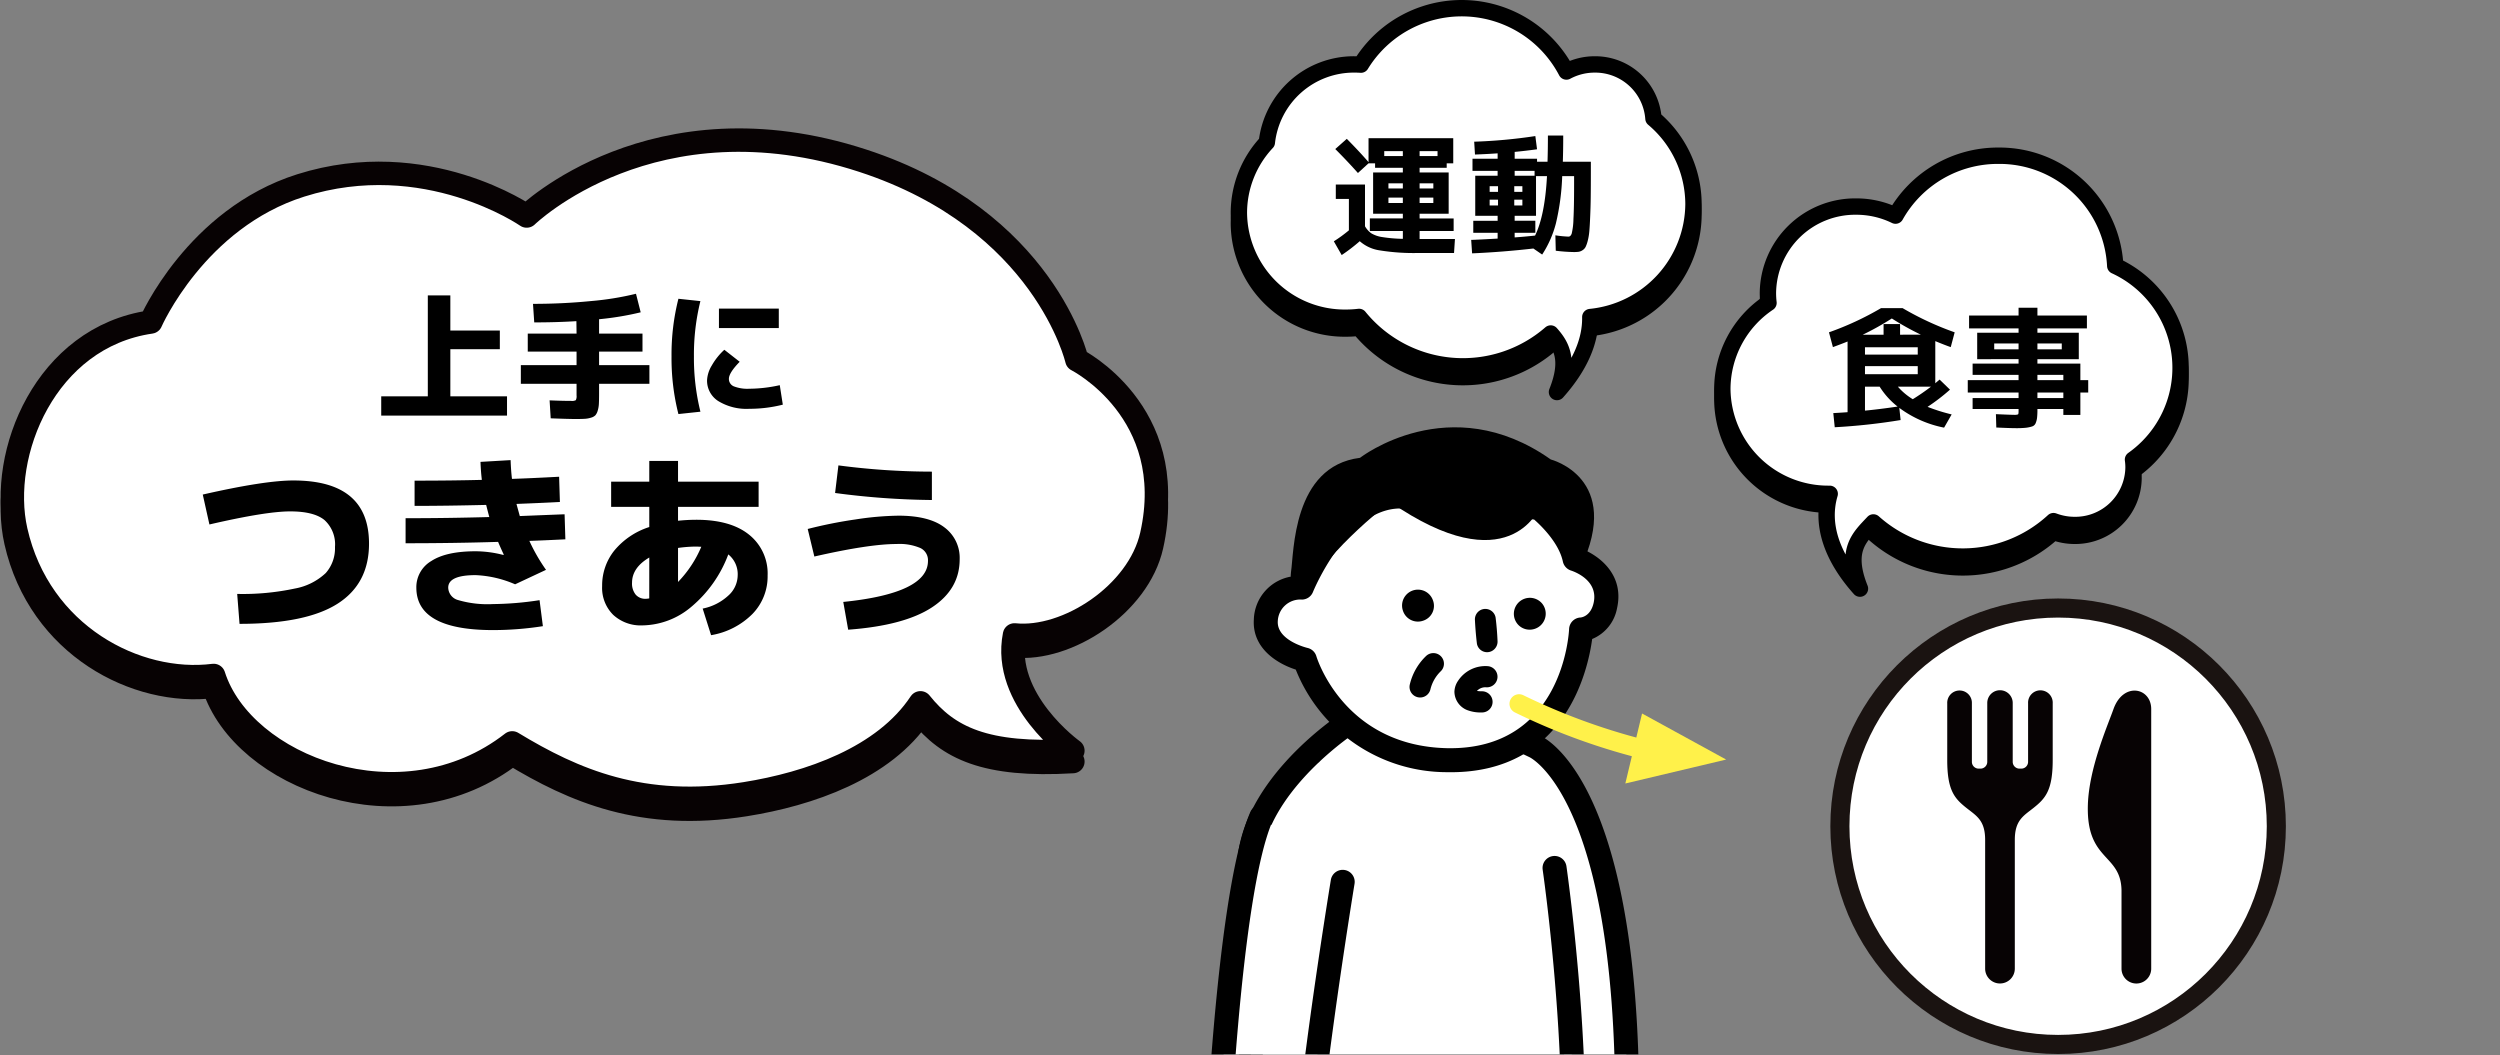 <svg xmlns="http://www.w3.org/2000/svg" xmlns:xlink="http://www.w3.org/1999/xlink" width="458.255" height="193.453" viewBox="0 0 458.255 193.453">
  <rect x="0" y="0" width="458.255" height="193.453" fill="#808080" stroke="none"/>
  <defs>
    <clipPath id="clip-path">
      <rect id="長方形_1369" data-name="長方形 1369" width="100" height="130.57" fill="none"/>
    </clipPath>
  </defs>
  <g id="グループ_5472" data-name="グループ 5472" transform="translate(-436.745 -11134.547)">
    <g id="グループ_3883" data-name="グループ 3883" transform="translate(650 11193)">
      <path id="パス_4876" data-name="パス 4876" d="M3895.647,3667.1h245v135h-245Z" transform="translate(-3895.647 -3667.105)" fill="none"/>
    </g>
    <g id="グループ_3991" data-name="グループ 3991" transform="translate(655 11197.243)">
      <g id="グループ_3990" data-name="グループ 3990" clip-path="url(#clip-path)">
        <g id="グループ_3989" data-name="グループ 3989" transform="translate(1.848 14.153)">
          <g id="グループ_3967" data-name="グループ 3967" transform="translate(0 1.48)">
            <g id="グループ_3952" data-name="グループ 3952" transform="translate(63.225 131.484)">
              <path id="パス_4909" data-name="パス 4909" d="M4530.856,3822.628a28.568,28.568,0,0,1,.925,12.354l-2.307.272a12.645,12.645,0,0,1-1.118,6.275,3.173,3.173,0,0,1-1.252,1.562,3.6,3.6,0,0,1-1.516.3l-4.836.255c-1.538-5.442-1.519-11.188-1.49-16.845l.043-7.843a1.947,1.947,0,0,1,.2-1.031,1.836,1.836,0,0,1,.673-.568c1.741-1.018,6.1-2.956,8.141-1.956C4529.85,3816.157,4530.319,3820.858,4530.856,3822.628Z" transform="translate(-4517.054 -3812.936)" fill="#fff"/>
              <path id="パス_4910" data-name="パス 4910" d="M4521.821,3846.916a2.2,2.2,0,0,1-2.116-1.6c-1.633-5.791-1.6-11.721-1.572-17.454l.043-7.843a4.034,4.034,0,0,1,.522-2.178,3.886,3.886,0,0,1,1.441-1.312c.666-.39,6.654-3.771,10.211-2.03,2.106,1.027,2.716,4,3.3,6.883.138.665.254,1.261.38,1.677h0a30.857,30.857,0,0,1,.994,13.31,2.2,2.2,0,0,1-1.918,1.866l-.357.043a14.843,14.843,0,0,1-1.329,5.241,5.28,5.28,0,0,1-2.216,2.582,5.638,5.638,0,0,1-2.432.558l-4.835.256C4521.9,3846.916,4521.86,3846.916,4521.821,3846.916Zm.755-26.714-.043,7.681c-.025,4.843-.053,9.835.982,14.542l3.029-.159a4.464,4.464,0,0,0,.617-.061c-.023,0,.084-.131.266-.527a10.407,10.407,0,0,0,.924-5.181,2.2,2.2,0,0,1,1.936-2.361l.577-.067a26.5,26.5,0,0,0-1.043-9.734h0c-.156-.514-.312-1.251-.479-2.073a17.89,17.89,0,0,0-1.072-3.856C4527.36,3818.235,4524.754,3818.979,4522.576,3820.2Zm5.607-1.915Z" transform="translate(-4518.126 -3814.003)"/>
            </g>
            <g id="グループ_3953" data-name="グループ 3953" transform="translate(8.524 240.032)">
              <path id="パス_4911" data-name="パス 4911" d="M4493.367,3890.52c-4.98-1.771.223-19.128.223-19.128l12.971-.591,13.913,12.027s4.485,4.4,1.708,7.814C4517.419,3896.5,4493.367,3890.52,4493.367,3890.52Z" transform="translate(-4488.993 -3868.598)" fill="#fff"/>
              <path id="パス_4912" data-name="パス 4912" d="M4513.486,3896.485c-7.873,0-16.964-2.11-19.571-2.758-.069-.018-.137-.039-.206-.062-6.274-2.231-2.891-16.012-1.148-21.833a2.2,2.2,0,0,1,2.006-1.566l12.973-.591a2.1,2.1,0,0,1,1.54.534l13.911,12.027c2.146,2.1,5.173,6.932,1.979,10.866C4522.9,3895.653,4518.431,3896.485,4513.486,3896.485Zm-18.356-6.991c9.167,2.259,23.8,4.068,26.423.833,1.45-1.786-1.518-4.832-1.548-4.861l-13.139-11.355-10.518.479C4494.175,3882.533,4494.073,3888.909,4495.129,3889.494Z" transform="translate(-4490.074 -3869.671)"/>
            </g>
            <g id="グループ_3954" data-name="グループ 3954" transform="translate(45.321 232.48)">
              <path id="パス_4913" data-name="パス 4913" d="M4512.072,3884.8c-4.555-2.683.123-17.279.123-17.279l12.97-.59,16.152,12.6s2.622,3.564.668,5.883S4515.231,3886.658,4512.072,3884.8Z" transform="translate(-4507.867 -3864.725)" fill="#fff"/>
              <path id="パス_4914" data-name="パス 4914" d="M4532.428,3890.007c-8.555,0-18.614-1.193-20.394-2.242h0c-5.633-3.315-2.081-16.029-.858-19.845a2.2,2.2,0,0,1,1.994-1.527l12.972-.59a2.074,2.074,0,0,1,1.452.462l16.152,12.6a2.138,2.138,0,0,1,.419.433c1.357,1.841,3,5.728.581,8.6C4543.439,3889.447,4538.289,3890.005,4532.428,3890.007Zm-18.169-6.037c2.956,1.553,23.942,2.231,27.228.925.344-.729-.3-2.1-.723-2.779l-15.232-11.881-10.606.484C4513.142,3876.993,4512.793,3883.091,4514.259,3883.97Z" transform="translate(-4508.944 -3865.798)"/>
            </g>
            <g id="グループ_3955" data-name="グループ 3955" transform="translate(9.004 132.216)">
              <path id="パス_4915" data-name="パス 4915" d="M4494.259,3818.573l-2.812,105.5s6.77,6.706,19.161.256l6.642-76.764,7.471-.957,4.534,71.336s6.387,5.364,18.393.511l-1.277-102.948Z" transform="translate(-4489.249 -3813.307)"/>
              <path id="パス_4916" data-name="パス 4916" d="M4501.411,3930.421a15.279,15.279,0,0,1-10.439-3.713,2.195,2.195,0,0,1-.652-1.62l2.808-105.5a2.2,2.2,0,0,1,2.071-2.138l52.112-3.065a2.2,2.2,0,0,1,2.331,2.167l1.277,102.947a2.2,2.2,0,0,1-1.375,2.067c-13.083,5.29-20.329-.611-20.631-.864a2.2,2.2,0,0,1-.782-1.544l-4.385-69-3.385.435-6.49,75a2.2,2.2,0,0,1-1.178,1.761A24.367,24.367,0,0,1,4501.411,3930.421Zm-6.665-6.306c1.737,1.19,6.763,3.656,14.847-.136l6.534-75.531a2.2,2.2,0,0,1,1.913-1.993l7.472-.958a2.2,2.2,0,0,1,2.475,2.042l4.464,70.256c1.7.967,6.416,2.88,14.047.216l-1.23-99.1-47.795,2.812Z" transform="translate(-4490.319 -3814.379)"/>
            </g>
            <g id="グループ_3956" data-name="グループ 3956" transform="translate(6.646 52.006)">
              <path id="パス_4917" data-name="パス 4917" d="M4508.434,3774.371s20.947.766,26.876.812l7.141,3.4s19.981,7.542,16.743,80.986c0,0-7.832,3.78-11.072,2.7-.468-.155,1.624.34,1.185-2.065-31.01,14.27-59.044-1.115-59.044-1.115s.8-41.545,0-56.977S4508.434,3774.371,4508.434,3774.371Z" transform="translate(-4488.039 -3772.172)" fill="#fff"/>
              <path id="パス_4918" data-name="パス 4918" d="M4522.5,3869.589a72.112,72.112,0,0,1-32.221-7.5,2.2,2.2,0,0,1-1.139-1.972c.007-.415.788-41.643,0-56.819-.854-16.51,18.354-29.169,19.172-29.7a2.178,2.178,0,0,1,1.276-.354c.208.006,20.984.765,26.813.81a2.2,2.2,0,0,1,.928.213l7.141,3.4c.707.257,21.266,8.884,17.995,83.069a2.206,2.206,0,0,1-1.243,1.884c-1.44.7-8.836,4.1-12.721,2.806a2.314,2.314,0,0,1-.912-.573A68.276,68.276,0,0,1,4522.5,3869.589Zm-28.937-10.784c5.518,2.59,29.782,12.491,55.9.471a2.2,2.2,0,0,1,3.083,1.6c.013.068.025.135.036.2a32.941,32.941,0,0,0,5.547-1.876c2.8-68.794-15.243-77.428-15.426-77.508l-6.822-3.246c-5.824-.071-22.036-.647-25.724-.78-3.016,2.122-17.271,12.846-16.619,25.4C4494.245,3816.8,4493.689,3851.425,4493.561,3858.805Z" transform="translate(-4489.11 -3773.244)"/>
            </g>
            <g id="グループ_3957" data-name="グループ 3957" transform="translate(62.648 78.569)">
              <path id="パス_4919" data-name="パス 4919" d="M4518.959,3787.995s4.854,33.209,3.065,59.266" transform="translate(-4516.758 -3785.793)" fill="#fff"/>
              <path id="パス_4920" data-name="パス 4920" d="M4523.1,3850.533c-.051,0-.1,0-.152,0a2.2,2.2,0,0,1-2.044-2.345c1.75-25.515-3-58.467-3.05-58.8a2.2,2.2,0,0,1,4.355-.638c.048.335,4.867,33.744,3.082,59.734A2.2,2.2,0,0,1,4523.1,3850.533Z" transform="translate(-4517.829 -3786.866)"/>
            </g>
            <g id="グループ_3958" data-name="グループ 3958" transform="translate(0 139.884)">
              <path id="パス_4921" data-name="パス 4921" d="M4503.974,3827.821a15.8,15.8,0,0,1,2.133,10.8,3.644,3.644,0,0,1-4.9-.632l-2.287,8.287a2.982,2.982,0,0,1-.826,1.6,2.844,2.844,0,0,1-1.513.477c-1.1.117-2.2.178-3.307.186-1.946.01-4.179-.312-5.239-1.944a6.433,6.433,0,0,1-.763-3.046c-.636-7.933-1.154-16.424,2.815-23.319a1.461,1.461,0,0,1,.453-.546,1.544,1.544,0,0,1,.792-.154c2.292-.028,7.525-.552,9.324,1.254.785.784.552,1.9.927,2.978A21.6,21.6,0,0,0,4503.974,3827.821Z" transform="translate(-4484.624 -3817.242)" fill="#fff"/>
              <path id="パス_4922" data-name="パス 4922" d="M4494.273,3851.805c-3.38,0-5.733-.991-7-2.946a8.431,8.431,0,0,1-1.109-4.066c-.6-7.513-1.351-16.859,3.1-24.594a3.514,3.514,0,0,1,1.206-1.32,3.553,3.553,0,0,1,1.913-.482c.332,0,.724-.019,1.152-.035,3.992-.145,7.725-.111,9.762,1.935a4.955,4.955,0,0,1,1.3,3.046,4.02,4.02,0,0,0,.145.764,11.339,11.339,0,0,0,1.389,2.424c.273.4.545.8.792,1.2h0a18.084,18.084,0,0,1,2.436,12.322,2.21,2.21,0,0,1-.833,1.384,5.767,5.767,0,0,1-4.869.942l-1.533,5.554a4.965,4.965,0,0,1-1.564,2.721,4.882,4.882,0,0,1-2.659.952c-1.168.125-2.355.191-3.532.2Zm-1.413-29.019c-3.258,6.056-2.977,13.394-2.316,21.652a5.059,5.059,0,0,0,.415,2.024c.4.619,1.564.958,3.381.944,1.03-.008,2.068-.064,3.089-.174.131-.014.238-.028.319-.041.051-.146.1-.34.128-.429l2.292-8.29a2.2,2.2,0,0,1,3.857-.762,1.385,1.385,0,0,0,1.126.455,13.648,13.648,0,0,0-1.971-8.118h0c-.218-.349-.454-.694-.69-1.043a14.907,14.907,0,0,1-1.909-3.457,8.31,8.31,0,0,1-.346-1.594,3.874,3.874,0,0,0-.116-.631c-.791-.774-5.023-.615-6.424-.563C4493.4,3822.77,4493.116,3822.779,4492.86,3822.787Z" transform="translate(-4485.702 -3818.311)"/>
            </g>
            <g id="グループ_3959" data-name="グループ 3959" transform="translate(0.265 69.177)">
              <path id="パス_4923" data-name="パス 4923" d="M4510.521,3795.127s-7.864,47.884-7.353,63.21c0,0-9.449,2.97-16.2-1.62,0,0,1.89-57.88,8.64-73.539" transform="translate(-4484.765 -3780.978)" fill="#fff"/>
              <path id="パス_4924" data-name="パス 4924" d="M4497.408,3862.557a18.745,18.745,0,0,1-10.605-2.946,2.205,2.205,0,0,1-.963-1.891c.077-2.381,1.985-58.478,8.821-74.341a2.2,2.2,0,0,1,4.04,1.743c-5.962,13.832-8.085,62.872-8.416,71.457,4.125,2.2,9.211,1.606,11.732,1.1.056-16.882,7.095-59.95,7.4-61.841a2.2,2.2,0,1,1,4.342.712c-.078.477-7.822,47.845-7.324,62.782a2.2,2.2,0,0,1-1.541,2.172A27.189,27.189,0,0,1,4497.408,3862.557Z" transform="translate(-4485.838 -3782.05)"/>
            </g>
            <g id="グループ_3963" data-name="グループ 3963" transform="translate(9.712)">
              <g id="グループ_3962" data-name="グループ 3962">
                <g id="グループ_3960" data-name="グループ 3960" transform="translate(0 10.472)">
                  <path id="パス_4925" data-name="パス 4925" d="M4541.944,3755.21s5.4,4.251,6.485,9.344c0,0,7.057,2.177,5.629,8.523-.951,4.225-4.443,4.377-4.443,4.377s-1.019,24.472-24.605,23.957a27.51,27.51,0,0,1-26.031-18.427s-7.507-1.675-7.156-7.21c.389-6.088,6.6-6,6.6-6s6.751-16.9,18.269-16.7A246.377,246.377,0,0,1,4541.944,3755.21Z" transform="translate(-4489.61 -3750.872)" fill="#fff"/>
                  <path id="パス_4926" data-name="パス 4926" d="M4526.821,3804.692c-.259,0-.519,0-.786-.008a29.848,29.848,0,0,1-27.652-18.806c-3.451-1.1-8.013-3.95-7.684-9.172a8.23,8.23,0,0,1,7.306-7.946c1.911-4.14,8.661-16.818,19.546-16.818.082,0,.165,0,.247,0a245.145,245.145,0,0,1,25.522,2.158,2.178,2.178,0,0,1,1.054.449c.228.179,5.261,4.187,6.958,9.42,3.128,1.39,7.251,4.844,5.944,10.658a7.581,7.581,0,0,1-4.56,5.646C4551.945,3786.016,4547.823,3804.69,4526.821,3804.692Zm-27.356-31.649a4.13,4.13,0,0,0-4.375,3.942c-.224,3.559,5.384,4.911,5.44,4.923a2.2,2.2,0,0,1,1.627,1.514c.2.667,5.245,16.454,23.973,16.864,21.108.4,22.317-20.945,22.358-21.855a2.2,2.2,0,0,1,2.1-2.1c.264-.027,1.858-.291,2.392-2.666.944-4.185-3.617-5.771-4.141-5.94a2.217,2.217,0,0,1-1.492-1.639c-.736-3.475-4.063-6.656-5.265-7.708a241.759,241.759,0,0,0-24.363-2.032h-.167c-9.757,0-15.956,15.165-16.019,15.318a2.2,2.2,0,0,1-2.041,1.383Z" transform="translate(-4490.683 -3751.943)"/>
                </g>
                <path id="パス_4927" data-name="パス 4927" d="M4512.143,3764.09a1.929,1.929,0,0,0-.666,1.62c.074,1.435.187,2.872.363,4.3a1.891,1.891,0,0,0,2.759,1.334,1.946,1.946,0,0,0,1.02-1.843c-.062-1.438-.178-2.878-.359-4.305A1.914,1.914,0,0,0,4512.143,3764.09Z" transform="translate(-4470.932 -3730.35)"/>
                <path id="パス_4928" data-name="パス 4928" d="M4517.8,3768.433a2.936,2.936,0,0,0,2.538-4.75,2.932,2.932,0,0,0-4.842,3.265A2.866,2.866,0,0,0,4517.8,3768.433Z" transform="translate(-4467.454 -3731.351)"/>
                <path id="パス_4929" data-name="パス 4929" d="M4508.444,3767.528a2.862,2.862,0,0,0,1.817-3.8,2.91,2.91,0,0,0-5.492,1.924A2.881,2.881,0,0,0,4508.444,3767.528Z" transform="translate(-4477.433 -3732.069)"/>
                <path id="パス_4930" data-name="パス 4930" d="M4539.715,3761.383s-5.615,13.9-27.339-1.137c0,0-14.257,11.138-14.708,17.04,0,0-4.01-.7-3.459-4.187s.25-19.392,12.644-20.934c0,0,16.442-12.784,34.971.3,0,0,13.288,3.358,5.481,19.853Z" transform="translate(-4487.382 -3746.573)"/>
                <g id="グループ_3961" data-name="グループ 3961" transform="translate(28.554 41.39)">
                  <path id="パス_4931" data-name="パス 4931" d="M4508.746,3768.795a8.76,8.76,0,0,0-2.424,4.253" transform="translate(-4504.379 -3766.854)" fill="#fff"/>
                  <path id="パス_4932" data-name="パス 4932" d="M4507.272,3775.934a2,2,0,0,1-.428-.047,1.943,1.943,0,0,1-1.47-2.318,10.6,10.6,0,0,1,3.029-5.279,1.941,1.941,0,0,1,2.588,2.894,6.9,6.9,0,0,0-1.829,3.233A1.939,1.939,0,0,1,4507.272,3775.934Z" transform="translate(-4505.327 -3767.8)"/>
                </g>
              </g>
              <path id="パス_4933" data-name="パス 4933" d="M4514.585,3777.522h-.032a6.924,6.924,0,0,1-2.724-.458,3.684,3.684,0,0,1-2.284-3.364,3.768,3.768,0,0,1,.658-1.966,5.989,5.989,0,0,1,5.458-2.7,1.942,1.942,0,0,1-.319,3.872,2.112,2.112,0,0,0-1.671.669,5.816,5.816,0,0,0,.947.064,1.941,1.941,0,0,1-.034,3.882Z" transform="translate(-4472.763 -3725.254)"/>
            </g>
            <g id="グループ_3966" data-name="グループ 3966" transform="translate(56.594 48.928)">
              <g id="グループ_3964" data-name="グループ 3964">
                <path id="パス_4934" data-name="パス 4934" d="M4540.215,3782.415a.71.71,0,0,1-.168-.02,117.489,117.489,0,0,1-24.4-8.757.78.78,0,1,1,.711-1.388,115.842,115.842,0,0,0,24.023,8.622.781.781,0,0,1-.168,1.543Z" transform="translate(-4514.25 -3771.191)" fill="#fff14a"/>
                <path id="パス_4935" data-name="パス 4935" d="M4540.689,3783.864l-.375-.041a117.9,117.9,0,0,1-24.633-8.84,1.756,1.756,0,0,1,1.6-3.128,116.059,116.059,0,0,0,23.8,8.541,1.755,1.755,0,0,1-.384,3.469Z" transform="translate(-4514.726 -3771.665)" fill="#fff14a"/>
              </g>
              <g id="グループ_3965" data-name="グループ 3965" transform="translate(21.229 3.527)">
                <path id="パス_4936" data-name="パス 4936" d="M4525.613,3786.307l18.48-4.389-15.414-8.444Z" transform="translate(-4525.613 -3773.474)" fill="#fff14a"/>
              </g>
            </g>
          </g>
        </g>
      </g>
    </g>
    <g id="グループ_3054" data-name="グループ 3054" transform="translate(-74 1516)">
      <g id="グループ_1227" data-name="グループ 1227" transform="translate(-985.717 9178.904)">
        <path id="パス_1838" data-name="パス 1838" d="M1693.122,579.241s-13.059-9.307-10.7-21.214c9.617.991,22.718-7.5,25.144-18.3,5.079-22.616-13.716-32.121-13.716-32.121s-5.886-25.613-39.247-36.505c-38.358-12.524-61.6,10.138-61.6,10.138s-18.458-12.856-41.417-5.6c-19.219,6.071-27.482,25.028-27.482,25.028-19.311,2.792-27.934,24.121-24.727,38.277,4.328,19.1,22.117,28.3,36.248,26.515,5.316,16.727,34.58,28.055,54.728,12.358,11.258,6.826,23.859,12.323,42.7,9.321,11.728-1.868,25.459-6.588,32.127-16.665C1670.237,576.8,1677.034,580.191,1693.122,579.241Z" transform="translate(0 0)" fill="none" stroke="#070203" stroke-linecap="round" stroke-linejoin="round" stroke-width="4.294"/>
        <path id="パス_1839" data-name="パス 1839" d="M1693.122,577.241s-13.059-9.308-10.7-21.215c9.617.991,22.718-7.5,25.144-18.3,5.079-22.616-13.716-32.122-13.716-32.122s-5.886-25.613-39.247-36.505c-38.358-12.524-61.6,10.138-61.6,10.138s-18.458-12.856-41.417-5.6c-19.219,6.071-27.482,25.028-27.482,25.028-19.311,2.791-27.934,24.121-24.727,38.277,4.328,19.1,22.117,28.3,36.248,26.515,5.316,16.727,34.58,28.055,54.728,12.358,11.258,6.826,23.859,12.323,42.7,9.321,11.728-1.868,25.459-6.588,32.127-16.665C1670.237,574.8,1677.034,578.191,1693.122,577.241Z" fill="#fff"/>
        <path id="パス_1840" data-name="パス 1840" d="M1693.122,577.241s-13.059-9.308-10.7-21.215c9.617.991,22.718-7.5,25.144-18.3,5.079-22.616-13.716-32.122-13.716-32.122s-5.886-25.613-39.247-36.505c-38.358-12.524-61.6,10.138-61.6,10.138s-18.458-12.856-41.417-5.6c-19.219,6.071-27.482,25.028-27.482,25.028-19.311,2.791-27.934,24.121-24.727,38.277,4.328,19.1,22.117,28.3,36.248,26.515,5.316,16.727,34.58,28.055,54.728,12.358,11.258,6.826,23.859,12.323,42.7,9.321,11.728-1.868,25.459-6.588,32.127-16.665C1670.237,574.8,1677.034,578.191,1693.122,577.241Z" fill="none" stroke="#070203" stroke-linecap="round" stroke-linejoin="round" stroke-width="4.294"/>
      </g>
      <g id="グループ_3053" data-name="グループ 3053" transform="translate(320 -38)">
        <path id="パス_6639" data-name="パス 6639" d="M-24.706-20.3v6.436h9.072v3.421h-9.072V-1.8h10.389V1.723H-37.376V-1.8h8.54V-20.3ZM-11.783-7.526H-1.571v-2.483h-8.945V-13.3h8.945L-1.6-15.584q-3.649.228-7.729.228l-.228-3.4q5.423,0,10.579-.507a53.974,53.974,0,0,0,8.3-1.343l.862,3.4a54,54,0,0,1-7.627,1.267V-13.3h7.957v3.294H2.559v2.483h9.224v3.421H2.559V-2.23q0,1.14-.038,1.812A5.149,5.149,0,0,1,2.306.824a2.255,2.255,0,0,1-.418.836A1.8,1.8,0,0,1,1.1,2.1a4.645,4.645,0,0,1-1.153.215q-.608.038-1.672.038-1.242,0-4.587-.127l-.2-3.294q2.357.1,3.928.1A1.556,1.556,0,0,0-1.71-1.1a1.556,1.556,0,0,0,.139-.874V-4.105H-11.783Zm36.312-6.791V-17.89H35.5v3.573Zm-3.4-4.941A40.883,40.883,0,0,0,19.943-9.122,40.883,40.883,0,0,0,21.134,1.014L17.1,1.444A41.653,41.653,0,0,1,15.837-9.122,41.653,41.653,0,0,1,17.1-19.689ZM35.679-3.852l.557,3.573A24.79,24.79,0,0,1,30.1.481,9.914,9.914,0,0,1,24.4-.938,4.426,4.426,0,0,1,22.35-4.764a5.725,5.725,0,0,1,.862-2.686,11.8,11.8,0,0,1,2.306-2.889l2.813,2.2q-1.977,2.027-1.977,3.117a1.456,1.456,0,0,0,.887,1.381,6.809,6.809,0,0,0,2.863.443A26,26,0,0,0,35.679-3.852Z" transform="translate(298 9731)"/>
        <path id="パス_6640" data-name="パス 6640" d="M-68.868-17.316-70.087-22.8q11.329-2.581,16.6-2.581,13.874,0,13.874,11.58,0,7.349-5.79,11.024T-63.347.9l-.43-5.485a45.621,45.621,0,0,0,10.558-.986,11.134,11.134,0,0,0,5.682-2.85,6.839,6.839,0,0,0,1.685-4.768,6.01,6.01,0,0,0-1.936-4.947q-1.936-1.577-6.274-1.577Q-58.507-19.717-68.868-17.316Zm53.883,5.593.072-.072q-.609-1.291-1.04-2.33-7.995.251-16.957.251v-4.589q7.6,0,15.344-.215-.251-.932-.574-2.223-7.349.179-13.121.179v-4.625q6.776,0,12.332-.143-.179-1.434-.251-3.3l5.521-.323q.072,1.972.251,3.442,3.3-.108,8.64-.394l.143,4.625q-2.51.143-7.959.358.143.538.609,2.223,8.03-.323,8.21-.323l.143,4.589q-4.374.215-6.6.287A33.149,33.149,0,0,0-7.17-9l-5.664,2.653A20.2,20.2,0,0,0-20.076-8.03q-5.019,0-5.019,2.294a2.431,2.431,0,0,0,1.81,2.276,19.1,19.1,0,0,0,6.4.735,58.528,58.528,0,0,0,8.532-.717l.609,4.768a59.136,59.136,0,0,1-9.142.717q-14.053,0-14.053-7.779A5.552,5.552,0,0,1-28.2-10.612q2.743-1.792,8.12-1.792A20.461,20.461,0,0,1-14.985-11.723ZM4.768-25.167h6.991v-3.8h5.27v3.8H31.8v4.625H17.029V-18q1.792-.179,3.334-.179,6.31,0,9.7,2.743a9.1,9.1,0,0,1,3.388,7.475A9.855,9.855,0,0,1,30.67-.914a13.931,13.931,0,0,1-7.582,3.89L21.546-1.9a9.659,9.659,0,0,0,4.643-2.33,5.061,5.061,0,0,0,1.775-3.728,4.652,4.652,0,0,0-1.721-3.872,23,23,0,0,1-6.776,9.608A14.17,14.17,0,0,1,10.5,1.183,7.434,7.434,0,0,1,5.144-.753a6.945,6.945,0,0,1-2.026-5.27A10.22,10.22,0,0,1,5.36-12.547a13.746,13.746,0,0,1,6.4-4.3v-3.693H4.768ZM21.295-13.229q-.143,0-.448-.018t-.484-.018a24.693,24.693,0,0,0-3.334.251v6.238A20.931,20.931,0,0,0,21.295-13.229Zm-9.536,1.972Q8.6-9.393,8.6-6.632a3.224,3.224,0,0,0,.663,2.169,2.305,2.305,0,0,0,1.846.771,4.314,4.314,0,0,0,.645-.072ZM40.8-16.491a83.414,83.414,0,0,1,8.819-1.757,55.684,55.684,0,0,1,7.815-.681q5.593,0,8.407,2.133a6.951,6.951,0,0,1,2.814,5.861q0,5.485-5.091,8.819T48.218,1.972l-.9-5.091Q62.845-4.7,62.845-10.647A2.469,2.469,0,0,0,61.447-13a9.736,9.736,0,0,0-4.338-.735q-5.055,0-15.093,2.294Zm5.019-6.6.609-5.055A131.721,131.721,0,0,0,63.562-27v5.2A142.917,142.917,0,0,1,45.816-23.087Z" transform="translate(298 9770)"/>
      </g>
    </g>
    <path id="パス_5488" data-name="パス 5488" d="M4181.553-6956.676v2.216l-2.121.12-.639-1.493s.184-.551.19-.613a9.354,9.354,0,0,1,1.078-.572Z" transform="translate(-3503 18228.703)"/>
    <g id="グループ_4688" data-name="グループ 4688" transform="translate(552 9683)">
      <rect id="長方形_18815" data-name="長方形 18815" width="112" height="112" transform="translate(206 1533)" fill="none"/>
      <g id="グループ_4673" data-name="グループ 4673" transform="translate(195.972 1538.078)">
        <circle id="楕円形_510" data-name="楕円形 510" cx="40" cy="40" r="40" transform="translate(26.029 24.921)" fill="#fff" stroke="#1a1311" stroke-miterlimit="10" stroke-width="3.5"/>
        <g id="グループ_4594" data-name="グループ 4594" transform="translate(45.706 40.026)">
          <path id="パス_5763" data-name="パス 5763" d="M195.013,79.907c-1.156,3.24-4.484,10.833-4.695,17.541-.326,10.409,6.054,8.869,6.167,15.689V127.49a2.722,2.722,0,0,0,5.444,0V79.907C201.929,75.954,196.811,74.862,195.013,79.907Z" transform="translate(-164.54 -76.488)" fill="#070304"/>
          <path id="パス_5764" data-name="パス 5764" d="M111.433,78.752V89.494a1.242,1.242,0,0,1-1.243,1.243h-.332a1.242,1.242,0,0,1-1.242-1.243V78.7a2.333,2.333,0,0,0-4.666,0V89.494a1.243,1.243,0,0,1-1.243,1.243h-.333a1.241,1.241,0,0,1-1.242-1.243V78.752a2.261,2.261,0,1,0-4.518.035V89.044c-.022,5.7,1.34,7.176,3.587,8.951,1.812,1.43,3.36,2.248,3.36,5.8V127.4a2.722,2.722,0,0,0,2.721,2.721h0A2.722,2.722,0,0,0,109,127.4V103.793c0-3.55,1.548-4.368,3.359-5.8,2.249-1.775,3.608-3.254,3.587-8.951V78.787A2.26,2.26,0,1,0,111.433,78.752Z" transform="translate(-96.614 -76.403)" fill="#070304"/>
        </g>
      </g>
    </g>
    <g id="グループ_4839" data-name="グループ 4839" transform="translate(-12 -4)">
      <g id="グループ_4838" data-name="グループ 4838" transform="translate(675.835 11140.047)">
        <g id="グループ_4362" data-name="グループ 4362">
          <path id="合体_1" data-name="合体 1" d="M22.03,56.593a20.212,20.212,0,0,1-2.42.145A19.407,19.407,0,0,1,0,37.539,18.909,18.909,0,0,1,5.125,24.6a16.052,16.052,0,0,1,16.1-14.29q.575,0,1.141.039A21.67,21.67,0,0,1,60.035,11.61a10.918,10.918,0,0,1,5.192-1.3,10.69,10.69,0,0,1,10.765,9.915A20.568,20.568,0,0,1,83.33,35.944,21.021,21.021,0,0,1,62.09,56.737q-1.041,0-2.056-.1a24.5,24.5,0,0,1-38-.049Z" transform="translate(0 1.986)" fill="#fff" stroke="#000" stroke-miterlimit="10" stroke-width="3"/>
          <path id="合体_17" data-name="合体 17" d="M57.159,59.632a24.529,24.529,0,0,1-35.129-3.039,20.22,20.22,0,0,1-2.421.145A19.407,19.407,0,0,1,0,37.539,18.908,18.908,0,0,1,5.125,24.6a16.052,16.052,0,0,1,16.1-14.291q.575,0,1.141.039A21.67,21.67,0,0,1,60.035,11.61a10.917,10.917,0,0,1,5.192-1.3,10.691,10.691,0,0,1,10.765,9.915A20.567,20.567,0,0,1,83.33,35.943,20.965,20.965,0,0,1,64.416,56.615c.085,4.463-1.991,9.135-6.109,13.747C60.656,64.493,59.144,61.857,57.159,59.632Z" transform="translate(0 0)" fill="#fff" stroke="#000" stroke-linejoin="round" stroke-miterlimit="10" stroke-width="3"/>
        </g>
      </g>
      <path id="パス_6637" data-name="パス 6637" d="M-4.752-15.84v-.912H-8.04v.912ZM-8.04-9.912h2.52v-.936H-8.04Zm0,1.68v.984h2.52v-.984Zm-5.712-1.68h2.64v-.936h-2.64Zm0,2.664h2.64v-.984h-2.64ZM-23.4-10.632h5.352v7.656A4.037,4.037,0,0,0-16.9-1.692,5.365,5.365,0,0,0-14.9-1a25.993,25.993,0,0,0,3.792.324v-1.44H-17.16v-2.3h6.048V-5.28H-16.56v-7.56h5.448V-13.7H-16.2v-.816h-1.2l-1.944,1.776q-1.92-2.16-4.152-4.392l2.112-1.872q2.328,2.352,3.984,4.272v-4.392H-1.872v4.608h-1.2v.816H-8.04v.864h5.328v7.56H-8.04v.864H-1.8v2.3H-8.04V-.648h6.48L-1.728,1.92H-8.28a39.1,39.1,0,0,1-7.08-.48A7.057,7.057,0,0,1-19.008-.24,32.669,32.669,0,0,1-22.32,2.3l-1.44-2.52A25.515,25.515,0,0,0-21-2.232v-5.76h-2.4Zm12.288-6.12H-14.52v.912h3.408Zm20.5,4.512h3.648v-.888H9.384ZM9.312-9.288H10.8V-10.32H9.312Zm0,2.5H10.8V-7.848H9.312ZM9.384-.936q1.728-.12,3.744-.336,1.8-3.7,2.184-10.9H13.3V-4.9H9.384v.912h3.792v2.208H9.384ZM4.8-7.848v1.056H6.336V-7.848Zm0-1.44H6.336V-10.32H4.8ZM1.968-18.48a95.319,95.319,0,0,0,11.208-1.032l.312,2.424q-2.112.288-4.1.48v1.248h4.1v.552h1.92q.072-2.16.072-4.8h2.808q0,2.616-.072,4.8h5.136v1.92q0,2.736-.024,4.632t-.1,3.528Q23.16-3.1,23.076-2.112a10.549,10.549,0,0,1-.288,1.764A5.977,5.977,0,0,1,22.392.8a1.589,1.589,0,0,1-.564.612,1.79,1.79,0,0,1-.708.288,6.779,6.779,0,0,1-.912.048,31.1,31.1,0,0,1-3.288-.24L16.848-1.32a20.068,20.068,0,0,0,2.4.24q.384,0,.588-.54a12.188,12.188,0,0,0,.324-2.688q.12-2.148.12-6.444v-1.416H18.1a43.722,43.722,0,0,1-1.152,8.652,19.29,19.29,0,0,1-2.52,5.724L12.816,1.1q-5.664.648-11.232.888L1.416-.48Q2.9-.528,6.264-.72V-1.776H1.8V-3.984H6.264V-4.9H2.16V-12.24h4.1v-.888H1.656V-15.36H6.264v-.984q-2.088.144-4.152.216Z" transform="translate(717 11183)"/>
    </g>
    <g id="グループ_4841" data-name="グループ 4841" transform="translate(0 15)">
      <g id="グループ_4840" data-name="グループ 4840" transform="translate(752.451 11148.093)">
        <g id="グループ_4361" data-name="グループ 4361">
          <g id="グループ_4226" data-name="グループ 4226">
            <path id="合体_1-2" data-name="合体 1" d="M23.136,61.662a20.161,20.161,0,0,1-3.527.31A19.407,19.407,0,0,1,0,42.773a19.066,19.066,0,0,1,8.461-15.8,15.66,15.66,0,0,1-.106-1.824A16.011,16.011,0,0,1,24.532,9.316a16.39,16.39,0,0,1,7.217,1.66A21.509,21.509,0,0,1,50.6,0,21.24,21.24,0,0,1,72.022,20.18,20.582,20.582,0,0,1,75.276,55.7a10.418,10.418,0,0,1,.1,1.428A10.673,10.673,0,0,1,64.59,67.686a10.961,10.961,0,0,1-3.887-.707,24.491,24.491,0,0,1-37.567-5.318Z" transform="translate(0 1.986)" fill="#fff" stroke="#000" stroke-miterlimit="10" stroke-width="3"/>
            <path id="合体_2" data-name="合体 2" d="M19.682,61.972h-.073A19.408,19.408,0,0,1,0,42.773a19.065,19.065,0,0,1,8.462-15.8,15.681,15.681,0,0,1-.106-1.824A16.009,16.009,0,0,1,24.532,9.317a16.39,16.39,0,0,1,7.216,1.659A21.505,21.505,0,0,1,50.6,0,21.24,21.24,0,0,1,72.022,20.181,20.582,20.582,0,0,1,75.276,55.7a10.433,10.433,0,0,1,.1,1.428A10.673,10.673,0,0,1,64.59,67.685a10.961,10.961,0,0,1-3.887-.707,24.556,24.556,0,0,1-33.015.238c-2.469,2.646-5.314,5-2.459,12.135C19.976,73.469,18.046,67.491,19.682,61.972Z" transform="translate(0)" fill="#fff" stroke="#000" stroke-linejoin="round" stroke-miterlimit="10" stroke-width="3"/>
          </g>
        </g>
      </g>
      <path id="パス_6638" data-name="パス 6638" d="M-17.4-9.168V-7.68h9.672V-9.168Zm0-2.112h9.672v-1.344H-17.4Zm10.248-3.648A50.583,50.583,0,0,1-12.48-17.9a50.583,50.583,0,0,1-5.328,2.976h3.816v-1.944h3.024v1.944ZM-11.424-1.752A14.233,14.233,0,0,1-14.712-5.4H-17.4v4.392Q-14.856-1.248-11.424-1.752ZM-8.64-3.1A40.145,40.145,0,0,0-5.3-5.4h-6.072A11.586,11.586,0,0,0-8.64-3.1Zm-1.872-16.7A55.015,55.015,0,0,0-.96-15.36l-.72,2.712q-1.1-.384-2.832-1.1v7.728q.12-.12.384-.336L-3.72-6.7l1.9,1.848A35.888,35.888,0,0,1-5.928-1.7,32.913,32.913,0,0,0-1.512-.312L-2.9,2.112a20.369,20.369,0,0,1-8.208-3.624l.24,2.232A111.4,111.4,0,0,1-22.944,2.04l-.264-2.592q1.728-.1,2.616-.168V-13.68q-.864.36-2.688,1.032L-24-15.36a55.015,55.015,0,0,0,9.552-4.44ZM14.208-6.6H18.96v-.96H14.208Zm0,3.288H18.96V-4.32H14.208Zm0-8.928h4.464v-1.08H14.208Zm-7.92,0h4.464v-1.08H6.288ZM23.52-6.6v2.28H22.08v4.1H18.96V-1.3H14.208v.1A12.544,12.544,0,0,1,14.136.348a3.533,3.533,0,0,1-.264.972,1.055,1.055,0,0,1-.684.588,5.966,5.966,0,0,1-1.116.228,16.873,16.873,0,0,1-1.8.072q-1.008,0-3.6-.12L6.6-.36q2.688.12,3.288.12a2.08,2.08,0,0,0,.756-.072q.108-.072.108-.528V-1.3H2.328V-3.312h8.424V-4.32H1.44V-6.6h9.312v-.96H2.328V-9.624h8.424v-.816H3.168v-4.848h7.584v-.792H1.68v-2.352h9.072v-1.44h3.456v1.44H23.28v2.352H14.208v.792h7.584v4.848H14.208v.816H22.08V-6.6Z" transform="translate(796 11195.823)"/>
    </g>
  </g>
</svg>
